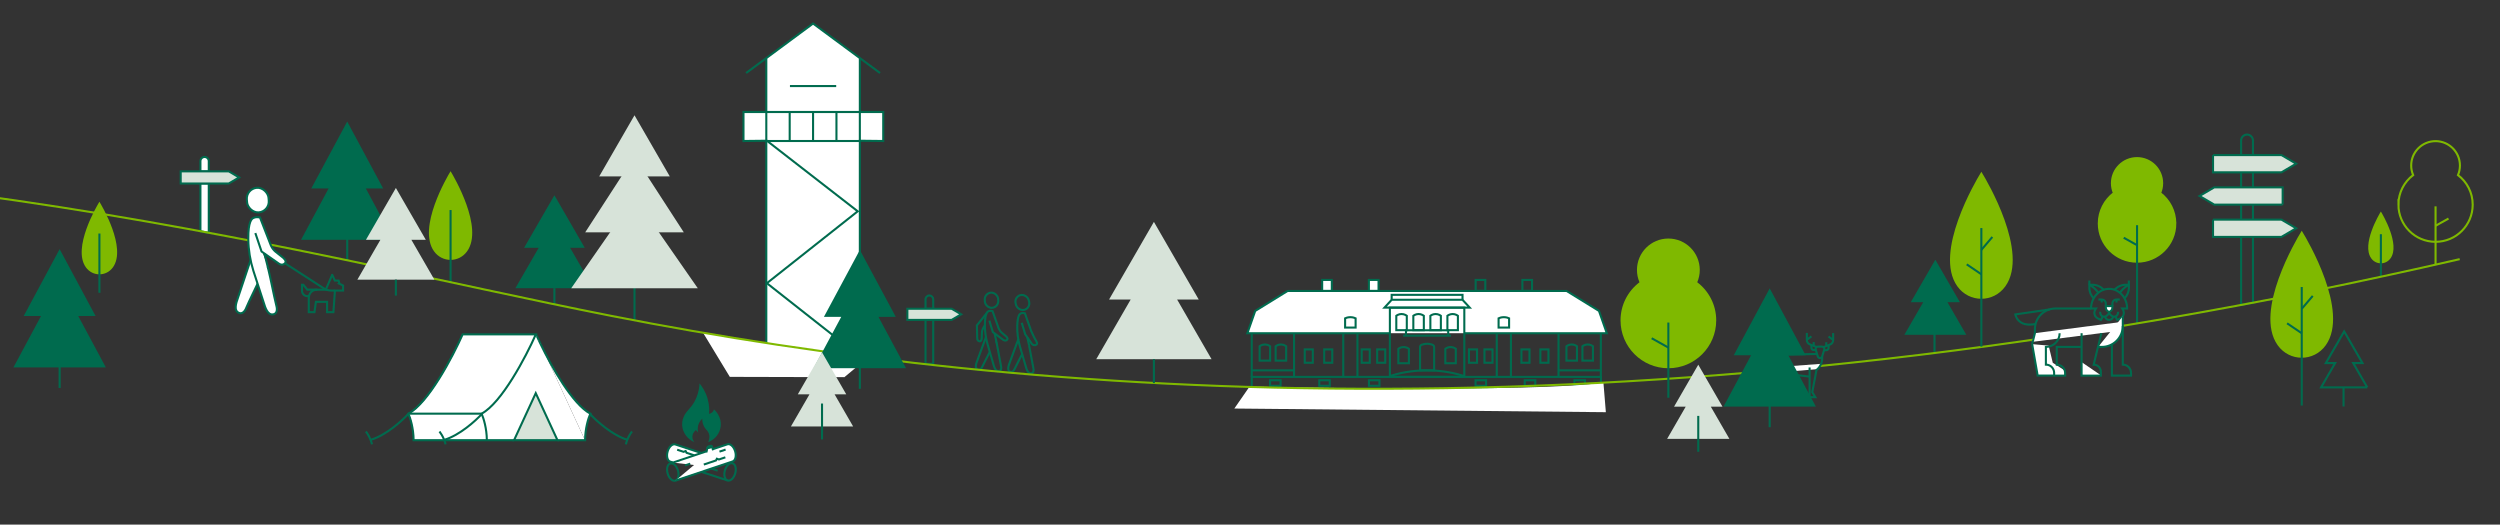 <?xml version="1.0" encoding="UTF-8"?>
<svg xmlns="http://www.w3.org/2000/svg" id="Layer_1" data-name="Layer 1" viewBox="0 0 3614.43 758.43">
  <rect x="0" y="0" width="3614.43" height="758.43" fill="#333333" stroke="none"/>
  <defs>
    <style>
      .cls-1 {
        fill: #006b4e;
      }

      .cls-2, .cls-3 {
        fill: #fff;
      }

      .cls-4, .cls-5, .cls-6, .cls-7, .cls-8, .cls-3 {
        stroke-width: 3px;
      }

      .cls-4, .cls-5, .cls-6, .cls-7, .cls-3 {
        stroke-miterlimit: 10;
      }

      .cls-4, .cls-6 {
        stroke: #7fb900;
      }

      .cls-4, .cls-9 {
        fill: #7fb900;
      }

      .cls-10, .cls-7 {
        fill: #d7e3d9;
      }

      .cls-5, .cls-6, .cls-8 {
        fill: none;
      }

      .cls-5, .cls-7, .cls-8, .cls-3 {
        stroke: #006b4e;
      }

      .cls-11 {
        fill: #e2e2e2;
      }
    </style>
  </defs>
  <g>
    <path class="cls-5" d="M1980.34,505.19h-11.67v19.28h11.67v-19.28Z"></path>
    <path class="cls-5" d="M2002.74,505.19h-11.67v19.28h11.67v-19.28Z"></path>
    <path class="cls-3" d="M2009.28,481.75h-205.84l11.31-32.23,46.84-28.87h403.33l46.84,28.87,11.31,32.23h-205.9"></path>
    <path class="cls-5" d="M2009.45,544.89h107.62v-100.13h-107.62v100.13Z"></path>
    <path class="cls-5" d="M2036.9,525.13h-15.18v-20.81c.98-.72,3.69-2.53,7.53-2.56,3.92-.02,6.68,1.84,7.65,2.56v20.81Z"></path>
    <path class="cls-5" d="M2089.6,525.13h15.18v-20.81c-.97-.72-3.69-2.53-7.53-2.56-3.92-.02-6.68,1.84-7.65,2.56v20.81Z"></path>
    <g>
      <path class="cls-5" d="M2287.85,521.43h15.18v-20.81c-.97-.72-3.68-2.53-7.53-2.56-3.92-.02-6.68,1.84-7.65,2.56v20.81Z"></path>
      <path class="cls-5" d="M2264.72,521.43h15.18v-20.81c-.97-.72-3.69-2.53-7.53-2.56-3.92-.02-6.68,1.84-7.65,2.56v20.81Z"></path>
    </g>
    <path class="cls-5" d="M2166.62,473.62h15.18v-13.41c-.97-.46-3.68-1.64-7.53-1.65-3.92-.01-6.68,1.19-7.65,1.65v13.41Z"></path>
    <path class="cls-5" d="M2053.07,535.45h20.37v-33.84c0-1.35-.95-2.59-2.46-3.17-1.83-.7-4.45-1.41-7.65-1.42-3.25,0-5.89.69-7.76,1.39-1.53.58-2.51,1.81-2.51,3.18v33.84h0Z"></path>
    <path class="cls-5" d="M2033.91,477.38h-15.18v-20.81c.97-.72,3.69-2.53,7.53-2.56,3.92-.02,6.68,1.84,7.65,2.56v20.81Z"></path>
    <path class="cls-5" d="M2058.53,477.38h-15.18v-20.81c.97-.72,3.69-2.53,7.53-2.56,3.92-.02,6.68,1.84,7.65,2.56v20.81Z"></path>
    <path class="cls-5" d="M2092.61,477.38h15.18v-20.81c-.97-.72-3.68-2.53-7.53-2.56-3.92-.02-6.68,1.84-7.65,2.56v20.81Z"></path>
    <path class="cls-5" d="M2067.98,477.38h15.18v-20.81c-.98-.72-3.69-2.53-7.53-2.56-3.92-.02-6.68,1.84-7.65,2.56v20.81Z"></path>
    <path class="cls-5" d="M2146.18,524.47h11.67v-19.28h-11.67v19.28Z"></path>
    <path class="cls-5" d="M2123.77,524.47h11.66v-19.28h-11.66v19.28Z"></path>
    <path class="cls-5" d="M2227.04,524.47h11.67v-19.28h-11.67v19.28Z"></path>
    <path class="cls-5" d="M2199.63,524.47h11.67v-19.28h-11.67v19.28Z"></path>
    <path class="cls-5" d="M1914.5,524.47h11.66v-19.28h-11.66v19.28Z"></path>
    <path class="cls-5" d="M1886.36,524.47h11.67v-19.28h-11.67v19.28Z"></path>
    <path class="cls-5" d="M2009.27,543.72c12.22-3.86,30.8-8.26,53.74-8.27,23.05-.01,41.71,4.4,53.97,8.27"></path>
    <path class="cls-5" d="M2124.88,444.76l-10.51-11.4h-102.23l-10.51,11.4h123.25Z"></path>
    <path class="cls-5" d="M2032.72,485.71v-8.21h61.08v7.83"></path>
    <path class="cls-5" d="M2012.03,433.36v-7.09h102.44v7.09"></path>
    <g>
      <path class="cls-5" d="M1844.29,521.43h15.18v-20.81c-.97-.72-3.68-2.53-7.53-2.56-3.92-.02-6.68,1.84-7.65,2.56v20.81Z"></path>
      <path class="cls-5" d="M1821.14,521.43h15.18v-20.81c-.97-.72-3.68-2.53-7.53-2.56-3.92-.02-6.68,1.84-7.65,2.56v20.81Z"></path>
    </g>
    <path class="cls-5" d="M1809.72,562.32h504.92v-17.43h-504.92v17.43Z"></path>
    <path class="cls-3" d="M1993.06,404.71h-13.95v15.83h13.95v-15.83Z"></path>
    <path class="cls-3" d="M1925.5,404.71h-13.95v15.83h13.95v-15.83Z"></path>
    <path class="cls-5" d="M2133.45,420.54h13.95v-15.83h-13.95v15.83Z"></path>
    <path class="cls-5" d="M2201.01,420.54h13.95v-15.83h-13.95v15.83Z"></path>
    <path class="cls-5" d="M1851.43,549.77h-15.21v7.99h15.21v-7.99Z"></path>
    <path class="cls-5" d="M1922.56,549.77h-15.21v7.99h15.21v-7.99Z"></path>
    <path class="cls-5" d="M1994.39,549.77h-15.21v7.99h15.21v-7.99Z"></path>
    <path class="cls-5" d="M2148.52,549.77h-15.21v7.99h15.21v-7.99Z"></path>
    <path class="cls-5" d="M2219.66,549.77h-15.21v7.99h15.21v-7.99Z"></path>
    <path class="cls-5" d="M2291.49,549.77h-15.21v7.99h15.21v-7.99Z"></path>
    <path class="cls-5" d="M1959.9,473.62h-15.18v-13.41c.97-.46,3.69-1.64,7.53-1.65,3.92-.01,6.68,1.19,7.65,1.65v13.41Z"></path>
    <line class="cls-3" x1="1962.56" y1="545.08" x2="1962.56" y2="481.9"></line>
    <line class="cls-3" x1="2163.96" y1="545.08" x2="2163.96" y2="481.9"></line>
    <line class="cls-3" x1="2184.47" y1="545.08" x2="2184.47" y2="481.9"></line>
    <line class="cls-3" x1="2253.28" y1="545.08" x2="2253.28" y2="481.9"></line>
    <line class="cls-3" x1="2314.46" y1="545.08" x2="2314.46" y2="481.9"></line>
    <line class="cls-3" x1="1809.72" y1="545.08" x2="1809.72" y2="481.9"></line>
    <line class="cls-3" x1="1942.06" y1="545.08" x2="1942.06" y2="481.9"></line>
    <line class="cls-3" x1="1870.89" y1="545.08" x2="1870.89" y2="481.9"></line>
    <line class="cls-5" x1="1809.72" y1="535.45" x2="1870.89" y2="535.45"></line>
    <line class="cls-5" x1="2253.29" y1="535.45" x2="2314.47" y2="535.45"></line>
    <line class="cls-5" x1="2028.66" y1="485.31" x2="2097.86" y2="485.31"></line>
  </g>
  <path class="cls-2" d="M1806.51,558.99s418.31,9.28,511.66-6.04l3.53,42.99-537.13-5.3,21.94-31.66Z"></path>
  <g>
    <path id="path4405" class="cls-2" d="M1243.13,203.48v311.15h-135.23V203.48l-32.99.38v-41.93h202.03v41.93l-33.81-.38Z"></path>
    <polygon class="cls-2" points="1175.51 34 1243.13 84.38 1242.31 245.76 1108.85 257.48 1107.9 84.38 1175.51 34"></polygon>
    <path id="path4397" class="cls-5" d="M1243.13,84.38v119.48h-135.23v-119.48"></path>
    <path id="path4397-2" data-name="path4397" class="cls-5" d="M1108.72,203.48l131.34,102.02-131.34,103.94,133.59,105.19"></path>
    <path id="path4405-2" data-name="path4405" class="cls-5" d="M1243.13,203.48v311.15h-135.23V203.48l-32.99.38v-41.93h202.03v41.93l-33.81-.38Z"></path>
    <g>
      <path id="path4409" class="cls-5" d="M1141.71,161.93v41.93"></path>
      <path id="path4413" class="cls-5" d="M1175.51,161.93v41.93"></path>
      <path id="path4417" class="cls-5" d="M1209.32,161.93v41.93"></path>
    </g>
    <path id="path4449" class="cls-5" d="M1142.08,124.42h66.87"></path>
    <polyline class="cls-5" points="1272.32 105.55 1175.51 34 1078.71 105.55"></polyline>
  </g>
  <polygon class="cls-2" points="1016.28 480.81 1135.54 500.25 1255.25 516.59 1220.8 545.3 1055.15 544.86 1016.28 480.81"></polygon>
  <g>
    <polygon class="cls-1" points="568.79 346.7 528.92 272.46 553.95 272.46 502 175.73 450.05 272.46 475.09 272.46 435.22 346.7 568.79 346.7"></polygon>
    <line class="cls-5" x1="502" y1="329.83" x2="502" y2="376.46"></line>
  </g>
  <path class="cls-3" d="M289.77,233.03v14.72h12.06v-14.72c0-3.36-2.7-6.1-6.03-6.1-1.67,0-3.18.69-4.27,1.79-1.09,1.1-1.76,2.63-1.76,4.3Z"></path>
  <path class="cls-3" d="M301.83,265.28h-12.06v69.03l12.06,2.22v-71.25Z"></path>
  <path class="cls-7" d="M261.25,247.75v17.53h69.52l14.92-8.77-14.92-8.76h-69.52Z"></path>
  <g>
    <path class="cls-6" d="M3467.56,295.91c0,29.68,24.05,53.71,53.71,53.71,29.66,0,53.68-24.03,53.68-53.71,0-17.48-8.34-32.98-21.27-42.76,1.82-4.26,2.83-8.94,2.83-13.86,0-19.47-15.8-35.24-35.24-35.24-19.47,0-35.24,15.77-35.24,35.24,0,4.9,1,9.57,2.83,13.84-12.92,9.78-21.29,25.3-21.29,42.79Z"></path>
    <line class="cls-6" x1="3521.25" y1="298.34" x2="3521.25" y2="382.73"></line>
    <line class="cls-6" x1="3521.25" y1="326.44" x2="3539.99" y2="315.96"></line>
  </g>
  <g>
    <path class="cls-9" d="M3442.19,305.79c-2.73,4.49-28.27,47.68-13.98,67.66,6.92,9.68,21.03,9.68,27.96,0,14.29-19.97-11.25-63.16-13.98-67.66Z"></path>
    <line class="cls-5" x1="3442.19" y1="338.6" x2="3442.19" y2="399.72"></line>
  </g>
  <g>
    <rect class="cls-5" x="1423.76" y="423.16" width="19.42" height="22.01" rx="9.71" ry="9.71" transform="translate(-20.49 74.52) rotate(-2.96)"></rect>
    <path class="cls-5" d="M1425.61,487.18c-.24.59-1.88,4.85-2.1,5.45-3.6,9.4-6.81,18.95-10.42,28.34-1.42,3.69-4.48,11.17.64,13.35,2.66,1.13,5.13-.79,6.79-4.85,2.99-6.51,7.52-14.62,10.73-21.14"></path>
    <path class="cls-5" d="M1441.51,496.28l-.53-.38c2.22,10.73,3.9,21.89,6.14,32.61,1.08,4.25.24,7.27-2.57,7.94-5.42,1.29-7.4-6.54-8.46-10.36-2.68-9.7-5.78-19.29-8.47-28.99-2.56-9.23-3.85-18.76-3.68-28.34,0-.22,0-.43.01-.64.36-15.09,3.62-17.36,4.8-17.99,2.12-1.15,4.55-.81,6.22-.37l8.96,25.25c2.24,5.16,4.82,6.17,9.07,9.96,2.09,1.6,4.92,4.29,2.98,6.29-1.24,1.27-3.15,1.71-5.4.16l-15.14-11.29-5.05-16.62"></path>
    <path class="cls-5" d="M1423.83,470.49l-2.19,3.46c-2.67,4.95-1.87,7.6-2.23,13.28.04,2.63-.33,6.52-3.11,6.23-1.77-.19-3.29-1.42-3.46-4.15l-.47-18.88,13.97-17.42"></path>
    <line class="cls-5" x1="1437.94" y1="481.99" x2="1440.99" y2="495.9"></line>
  </g>
  <path class="cls-4" d="M3144.99,323.08c0,30.52-24.76,55.24-55.31,55.24s-55.28-24.7-55.28-55.24c0-17.98,8.59-33.92,21.89-43.98-1.88-4.39-2.91-9.19-2.91-14.25,0-20.02,16.27-36.24,36.28-36.24s36.28,16.22,36.28,36.24c0,5.05-1.04,9.84-2.91,14.23,13.31,10.05,21.92,26.02,21.92,44h.03Z"></path>
  <path class="cls-5" d="M3089.7,325.58v142.42"></path>
  <path class="cls-5" d="M3089.7,354.48l-19.3-10.78"></path>
  <path class="cls-5" d="M3422.49,560.06l-20.31-35.15h13.4l-26.46-45.76-26.46,45.76h13.41l-20.32,35.15h66.74Z"></path>
  <path class="cls-5" d="M3388.24,559.9v27.77"></path>
  <path class="cls-1" d="M2842.84,484.06l-27.27-47.16h17.99l-35.5-61.42-35.51,61.42h17.99l-27.27,47.16h89.57Z"></path>
  <path class="cls-5" d="M2796.86,474.15v37.26"></path>
  <g>
    <path class="cls-5" d="M1338.09,432.83v13.55h11.11v-13.55c0-3.1-2.49-5.61-5.55-5.61-1.54,0-2.93.64-3.93,1.65-1,1.01-1.62,2.42-1.62,3.96Z"></path>
    <path class="cls-5" d="M1349.2,462.53h-11.11v63.56h11.11v-63.56Z"></path>
    <path class="cls-7" d="M1311.84,446.38v16.14h64.01l13.74-8.08-13.74-8.06h-64.01Z"></path>
  </g>
  <path class="cls-5" d="M3240.12,203.25v20.95h17.17v-20.95c0-4.79-3.85-8.68-8.58-8.68-2.38,0-4.53.98-6.08,2.55-1.55,1.57-2.5,3.74-2.5,6.13Z"></path>
  <path class="cls-5" d="M3257.29,236.92h-17.17v203.82l17.17-3.11v-200.71Z"></path>
  <path class="cls-7" d="M3199.54,317.55v24.95h98.93l21.24-12.48-21.24-12.46h-98.93Z"></path>
  <path class="cls-7" d="M3199.54,224.2v24.95h98.93l21.24-12.48-21.24-12.46h-98.93Z"></path>
  <path class="cls-7" d="M3300.2,295.83v-24.95h-98.93l-21.24,12.48,21.24,12.46h98.93Z"></path>
  <g>
    <rect class="cls-5" x="1468.4" y="426.26" width="19.42" height="22.01" rx="9.71" ry="9.71" transform="translate(-62.71 394.03) rotate(-14.87)"></rect>
    <path class="cls-5" d="M1472.39,490.34c-.24.59-1.88,4.85-2.1,5.45-3.6,9.4-6.81,18.95-10.42,28.34-1.42,3.69-4.48,11.17.64,13.35,2.66,1.13,5.13-.79,6.79-4.85,2.99-6.51,7.52-14.62,10.73-21.14"></path>
    <path class="cls-5" d="M1487.76,499.06c2.22,10.73,3.9,21.89,6.14,32.61,1.08,4.25.24,7.27-2.57,7.94-5.42,1.29-7.4-6.54-8.46-10.36-2.68-9.7-5.78-19.29-8.47-28.99-2.56-9.23-3.85-18.76-3.68-28.34,0-.22,0-.43.01-.64.36-15.09,3.62-17.36,4.8-17.99,2.12-1.15,4.55-.81,6.22-.37l8.96,25.25c2.24,5.16,4.67,10.47,7.67,15.31.87,2.01,1.66,3.5.14,4.72-1.85,1.49-4.88,1.2-6.6-.94l-9.7-13.99-5.05-16.62"></path>
    <line class="cls-5" x1="1485.27" y1="487.7" x2="1487.76" y2="499.06"></line>
  </g>
  <g>
    <path class="cls-9" d="M651.42,247.55c-4.67,7.69-48.37,81.59-23.92,115.77,11.85,16.56,35.99,16.56,47.84,0,24.45-34.17-19.24-108.07-23.91-115.77Z"></path>
    <line class="cls-5" x1="651.42" y1="303.68" x2="651.42" y2="408.26"></line>
  </g>
  <g>
    <polygon class="cls-1" points="857.95 416.63 824.28 358.31 845.43 358.31 801.55 282.31 757.68 358.31 778.82 358.31 745.15 416.63 857.95 416.63"></polygon>
    <line class="cls-5" x1="801.55" y1="416.63" x2="801.55" y2="440.02"></line>
  </g>
  <line class="cls-5" x1="917.34" y1="380.09" x2="917.34" y2="463.52"></line>
  <g>
    <polygon class="cls-10" points="917.34 166.66 866.32 255.02 968.35 255.02 917.34 166.66"></polygon>
    <polygon class="cls-10" points="917.34 225.91 846.09 335.87 988.59 335.87 917.34 225.91"></polygon>
    <polygon class="cls-10" points="917.34 285.16 825.85 416.73 1008.82 416.73 917.34 285.16"></polygon>
  </g>
  <path class="cls-6" d="M-1209.89,246.93C-254.81,171.98,423.63,366.26,884.41,456.82c604.61,118.84,1496.6,189.24,2671.75-82.16"></path>
  <g>
    <polygon class="cls-10" points="1751.64 519.31 1701.87 433.1 1733.12 433.1 1668.28 320.78 1603.43 433.1 1634.69 433.1 1584.92 519.31 1751.64 519.31"></polygon>
    <line class="cls-5" x1="1668.28" y1="519.31" x2="1668.28" y2="553.87"></line>
  </g>
  <g>
    <path class="cls-8" d="M590.1,598.67c-8.82,9.65-31.95,30.6-53.87,37.14"></path>
    <path class="cls-8" d="M528.98,623.85c2.21,2.73,7.06,10.26,8.82,18.57"></path>
    <g>
      <g>
        <path class="cls-2" d="M853.25,598.72c-2.65,5.96-7.29,20.84-7.35,37.71h-.12l-64.45-139.5c16.56,34.45,46.8,87.7,72.16,101.13-.12.18-.18.42-.24.66Z"></path>
        <path class="cls-2" d="M845.78,636.43h-39.81l-31.38-68-31.38,68h-38.97c-.12-17.41-5.12-32.53-7.59-38.07,28.97-15.36,64.39-82.76,78.48-114.56l.06-.06,1.26,2.77c.84,1.87,1.75,3.85,2.77,5.96l2.11,4.46,64.45,139.5Z"></path>
        <polygon class="cls-10" points="774.58 568.42 805.97 636.43 743.2 636.43 774.58 568.42"></polygon>
        <path class="cls-11" d="M776.45,486.51l2.77,5.96c-1.02-2.11-1.93-4.1-2.77-5.96Z"></path>
        <path class="cls-2" d="M774.52,483.8h.6c-14.09,31.8-49.51,99.21-78.48,114.56,2.47,5.54,7.47,20.66,7.59,38.07h-.36c-.06-16.87-4.76-31.86-7.35-37.77-.06-.24-.18-.42-.24-.6,28.85-15.3,64.15-82.34,78.24-114.26Z"></path>
        <path class="cls-2" d="M668.93,483.8h105.59c-14.09,31.92-49.39,98.96-78.24,114.26h-104.39c11.44-5.6,41.92-35.78,77.04-114.26Z"></path>
        <path class="cls-2" d="M703.87,636.43h.36v.66h-61.62c-.06-.24-.18-.42-.24-.66h61.5Z"></path>
        <path class="cls-2" d="M703.87,636.43h-61.5c-.06-.12-.12-.3-.18-.42l.42-.18c21.93-6.57,45.06-27.53,53.85-37.16h.06c2.59,5.9,7.29,20.9,7.35,37.77Z"></path>
        <path class="cls-2" d="M642.19,636.01c.06.12.12.3.18.42h-43.91c.12-6.87-1.26-23.01-7.17-38.07.18-.06.36-.18.6-.3h104.39c.06.18.18.36.24.6h-.06c-8.79,9.64-31.92,30.6-53.85,37.16l-.42.18Z"></path>
        <path class="cls-2" d="M642.37,636.43c.06.24.18.42.24.66h-44.15v-.66h43.91Z"></path>
      </g>
      <g>
        <path class="cls-8" d="M696.46,598.66c-8.79,9.64-31.92,30.6-53.85,37.16"></path>
        <path class="cls-8" d="M853.25,598.72c8.79,9.64,31.92,30.54,53.79,37.1"></path>
        <path class="cls-8" d="M743.2,636.43h-145.22c-.06-17.47-5.06-32.89-7.59-38.37,29.03-15.36,64.39-82.82,78.48-114.63h105.83l-.18.36c-14.09,31.92-49.39,98.96-78.24,114.26.06.18.18.36.24.6,2.59,5.9,7.29,20.9,7.35,37.77v.3"></path>
        <path class="cls-8" d="M781.33,496.93c16.56,34.45,46.8,87.7,72.16,101.13-.12.18-.18.42-.24.66-2.65,5.96-7.29,20.84-7.35,37.71h-39.94"></path>
        <path class="cls-8" d="M776.45,486.51c.84,1.87,1.75,3.85,2.77,5.96"></path>
        <polyline class="cls-8" points="776.45 486.51 775.19 483.74 775.07 483.43"></polyline>
        <line class="cls-8" x1="781.33" y1="496.93" x2="779.22" y2="492.47"></line>
        <polyline class="cls-8" points="696.28 598.06 591.89 598.06 590.39 598.06"></polyline>
        <polygon class="cls-8" points="805.97 636.43 774.58 568.42 743.2 636.43 805.97 636.43"></polygon>
        <path class="cls-8" d="M635.38,623.84c1.57,2.05,4.64,6.57,6.81,12.17.06.12.12.3.18.42.06.24.18.42.24.66.66,1.69,1.2,3.49,1.57,5.36"></path>
      </g>
    </g>
    <path class="cls-8" d="M913.7,623.85c-2.21,2.73-7.06,10.26-8.82,18.57"></path>
  </g>
  <g>
    <path class="cls-9" d="M143.73,291.66c-3.82,6.29-39.6,66.81-19.59,94.79,9.7,13.56,29.47,13.56,39.17,0,20.02-27.98-15.76-88.49-19.58-94.79Z"></path>
    <line class="cls-5" x1="143.73" y1="337.62" x2="143.73" y2="423.25"></line>
  </g>
  <g>
    <polygon class="cls-10" points="628.01 404.29 594.78 346.74 615.65 346.74 572.35 271.75 529.06 346.74 549.93 346.74 516.7 404.29 628.01 404.29"></polygon>
    <line class="cls-5" x1="572.35" y1="404.29" x2="572.35" y2="427.36"></line>
  </g>
  <g>
    <g>
      <path class="cls-3" d="M1014.05,654.95l-37.66-12.38c-4.08-1.34-9.05,3.13-11.1,9.98-2.06,6.85-.42,13.49,3.66,14.83l3.84,1.26"></path>
      <ellipse class="cls-5" cx="1055.5" cy="682.21" rx="12.95" ry="7.77" transform="translate(110.82 1511.11) rotate(-74.14)"></ellipse>
      <line class="cls-5" x1="1014.19" y1="682.25" x2="1051.78" y2="694.61"></line>
      <line class="cls-5" x1="1059.22" y1="669.8" x2="1055.17" y2="668.47"></line>
      <polyline class="cls-5" points="979.03 650.18 988.34 653.23 991.26 652.11 992.61 654.64 1003.9 658.35"></polyline>
      <line class="cls-5" x1="1037.55" y1="680.48" x2="1028.24" y2="677.42"></line>
    </g>
    <g>
      <polygon class="cls-2" points="1036.42 650.18 1008.48 672.89 971.37 668.64 1021.44 652.48 1025.66 644.92 1030.78 649.35 1036.42 650.18"></polygon>
      <ellipse class="cls-5" cx="972.75" cy="682.43" rx="7.77" ry="12.95" transform="translate(-151.65 298.13) rotate(-16.18)"></ellipse>
      <path class="cls-3" d="M1030.78,649.35l20.86-6.98c4.07-1.36,9.06,3.08,11.16,9.92,2.09,6.84.49,13.49-3.58,14.85l-82.68,27.68"></path>
      <line class="cls-5" x1="968.96" y1="670.05" x2="1021.44" y2="652.48"></line>
      <polyline class="cls-5" points="1048.7 661.19 1039.41 664.3 1036.48 663.19 1035.14 665.73 1017.53 671.63"></polyline>
      <line class="cls-5" x1="1040.18" y1="652.95" x2="1049.04" y2="649.98"></line>
      <line class="cls-5" x1="990.36" y1="672.89" x2="997.95" y2="670.36"></line>
      <line class="cls-5" x1="1021.26" y1="654" x2="1022.86" y2="647.02"></line>
      <line class="cls-5" x1="1030.99" y1="651.01" x2="1029.16" y2="645.03"></line>
      <ellipse class="cls-5" cx="1026.02" cy="646.08" rx="3.31" ry="1.22" transform="translate(-153.19 363.93) rotate(-18.74)"></ellipse>
    </g>
    <path class="cls-1" d="M1003.87,639.32c-10.23-4.5-17.09-14.07-17.65-24.69-.29-5.59,1.28-10.99,4.15-15.75,2.57-4.24,6.31-7.6,9.3-11.52,3-3.93,5.45-8.29,7.32-12.87,3.36-8.21,4.18-15.52,4.34-20.23,3.42,4.14,8.71,11.65,11.74,22.36,2.53,8.96,2.51,16.7,2.1,21.7.78-.12,2.61-.51,4.34-1.99,1.92-1.65,2.55-3.67,2.74-4.41.89.76,11.4,10.1,9.75,24.41-1.19,10.36-8.29,19.26-18.29,22.98.62-1.13,3.06-5.9,1.45-11.55-.82-2.86-2.36-4.84-3.37-5.93-1.45-1.44-3.98-4.34-5.41-8.78-1-3.13-1.09-5.87-1-7.69-1.4,1.26-3.9,3.87-5.41,7.97-2.02,5.48-1.04,10.28-.57,12.1-1.07-1.21-2.13-2.42-3.2-3.63-.6.42-4.4,3.15-5.05,8.33-.64,5.07,2.22,8.61,2.7,9.18Z"></path>
  </g>
  <g>
    <polygon class="cls-1" points="152.99 531.15 113.12 456.91 138.16 456.91 86.21 360.18 34.26 456.91 59.3 456.91 19.43 531.15 152.99 531.15"></polygon>
    <line class="cls-5" x1="86.21" y1="514.29" x2="86.21" y2="560.92"></line>
  </g>
  <g>
    <polygon class="cls-1" points="1309.92 532.37 1270.05 458.13 1295.09 458.13 1243.14 361.4 1191.19 458.13 1216.23 458.13 1176.36 532.37 1309.92 532.37"></polygon>
    <line class="cls-5" x1="1243.14" y1="515.51" x2="1243.14" y2="562.14"></line>
  </g>
  <g>
    <polygon class="cls-10" points="1233.47 616.61 1206.61 570.08 1223.48 570.08 1188.47 509.44 1153.46 570.08 1170.34 570.08 1143.47 616.61 1233.47 616.61"></polygon>
    <line class="cls-5" x1="1188.47" y1="583.41" x2="1188.47" y2="635.27"></line>
  </g>
  <g>
    <path class="cls-9" d="M2481.25,463.21c0,38.23-30.98,69.18-69.18,69.18s-69.15-30.95-69.15-69.18c0-22.52,10.75-42.49,27.4-55.09-2.35-5.49-3.64-11.51-3.64-17.85,0-25.08,20.35-45.4,45.4-45.4s45.4,20.32,45.4,45.4c0,6.31-1.29,12.33-3.64,17.82,16.65,12.6,27.43,32.59,27.43,55.12Z"></path>
    <line class="cls-5" x1="2412.08" y1="466.33" x2="2412.08" y2="575.04"></line>
    <line class="cls-5" x1="2412.08" y1="502.53" x2="2387.94" y2="489.03"></line>
  </g>
  <g>
    <g>
      <rect class="cls-3" x="356.99" y="271.46" width="31.46" height="35.66" rx="15.73" ry="15.73" transform="translate(-22.35 31.36) rotate(-4.68)"></rect>
      <path class="cls-3" d="M362.58,375.51c-.36.97-2.8,7.95-3.14,8.93-5.38,15.39-10.1,31.01-15.5,46.4-2.12,6.05-6.71,18.31,1.69,21.59,4.36,1.7,8.27-1.53,10.76-8.19,4.53-10.68,11.47-24.04,16.34-34.74"></path>
      <path class="cls-3" d="M388.76,389.47s-.35-.24-.87-.59c4.12,17.27,7.38,35.25,11.52,52.5,1.96,6.83.74,11.75-3.78,12.98-8.71,2.35-12.31-10.23-14.2-16.36-4.81-15.58-10.3-30.94-15.12-46.52-4.59-14.81-7.15-30.19-7.34-45.7,0-.35,0-.7,0-1.04-.16-24.45,5.02-28.28,6.89-29.37,3.38-1.96,7.33-1.54,10.06-.9l15.73,40.45c3.87,8.24,8.11,9.75,15.17,15.68,3.46,2.48,8.18,6.71,5.12,10.04-1.95,2.12-5.01,2.93-8.74.52l-25.06-17.55-8.99-26.67"></path>
      <line class="cls-3" x1="382.28" y1="366.51" x2="387.89" y2="388.87"></line>
    </g>
    <g>
      <path class="cls-5" d="M458.74,418.8h-14.48l-5.68-7.13h-1.98v8.65c0,4.33,3.51,7.85,7.85,7.85h2.24"></path>
      <path class="cls-5" d="M490.88,410.28l-1.37-4.67h-5.41l-3.64-8.08h-.27l-9.16,21.28h-12.92c-6.43,0-11.65,5.21-11.65,11.65v20.87h8.19l2.09-14.91h16.17v14.91h9.13l2.2-31.2h11.76v-7.31s-5.13-2.53-5.13-2.53Z"></path>
      <line class="cls-5" x1="411.94" y1="380.64" x2="471.03" y2="418.81"></line>
      <path class="cls-5" d="M471.03,418.81c6.13,1.66,10.62,1.31,12.75,1.31"></path>
    </g>
  </g>
  <g>
    <polygon class="cls-10" points="2500.3 634.47 2473.43 587.94 2490.31 587.94 2455.3 527.3 2420.29 587.94 2437.16 587.94 2410.29 634.47 2500.3 634.47"></polygon>
    <line class="cls-5" x1="2455.3" y1="601.27" x2="2455.3" y2="653.13"></line>
  </g>
  <path class="cls-4" d="M2864.6,251.23c-6.54,10.75-67.71,114.08-33.5,161.87,16.59,23.15,50.38,23.17,66.97,0,34.24-47.77-26.92-151.1-33.47-161.87h0Z"></path>
  <path class="cls-5" d="M2864.58,329.72v171.39"></path>
  <path class="cls-5" d="M2864.58,396.57l-21.15-14.37"></path>
  <path class="cls-5" d="M2864.58,361.3l15.92-18.73"></path>
  <polyline class="cls-2" points="2942.03 481.68 3068.8 465.2 3069.68 477.57 2937.46 494.36 2942.03 481.68"></polyline>
  <path class="cls-5" d="M3020.73,411.71v-6.15"></path>
  <path class="cls-5" d="M3077.84,411.71v-6.15"></path>
  <path class="cls-5" d="M2963.32,447.37l-49.64,7.21s3.37,19.46,29.75,13.67"></path>
  <path class="cls-5" d="M3039.94,457.44c-.04.14-.08.28-.14.42-.7,1.98-1.58,3.56-2.37,4.74-1.5-.75-3-1.5-4.49-2.25-3.05-1.52-4.98-4.64-4.98-8.05,0-1.78.53-3.51,1.51-4.99l.85-1.29h-7.11c0-15.69,11.67-28.41,26.06-28.41s26.06,12.72,26.06,28.41h-7.11l.85,1.29c.98,1.48,1.51,3.22,1.51,4.99,0,3.41-1.93,6.53-4.98,8.05-1.5.76-3,1.5-4.49,2.25-.78-1.17-1.68-2.75-2.37-4.74-.06-.14-.08-.28-.14-.42"></path>
  <path class="cls-5" d="M3041.39,418.95c-4-4.45-9.81-7.24-16.28-7.24h-4.38v4.38c0,5.94,2.38,11.32,6.24,15.25"></path>
  <path class="cls-5" d="M3033.67,423.27c-5.24-7.7-12.95-11.58-12.95-11.58"></path>
  <path class="cls-5" d="M3057.19,418.95c4-4.45,9.81-7.24,16.28-7.24h4.38v4.38c0,5.94-2.38,11.32-6.24,15.25"></path>
  <path class="cls-5" d="M3064.9,423.27c5.24-7.7,12.95-11.58,12.95-11.58"></path>
  <path class="cls-5" d="M3055.11,457.65c-.46,2.8-2.88,4.94-5.82,4.94s-5.36-2.14-5.82-4.94"></path>
  <path class="cls-5" d="M3036.26,450.76c0,3.93,2,7.1,5.92,7.1,2.67,0,5.54-2.57,7.11-5.44,1.57,2.88,4.44,5.44,7.11,5.44,3.93,0,5.92-3.17,5.92-7.1"></path>
  <path class="cls-3" d="M3044.55,442.52v2.22c0,2.87,1.96,5.37,4.75,6.07,2.79-.7,4.74-3.2,4.74-6.07v-2.22h-9.49Z"></path>
  <path class="cls-5" d="M3054.02,442.52v-3.55c0-3.27,2.66-5.91,5.92-5.91h4.75"></path>
  <path class="cls-5" d="M3044.54,442.52v-3.55c0-3.27-2.66-5.91-5.92-5.91h-4.75"></path>
  <path class="cls-5" d="M3059.96,433.8v3.55"></path>
  <path class="cls-5" d="M3038.62,437.35v-3.55"></path>
  <path class="cls-3" d="M3069.08,457.34v13.98c0,16.69-13.55,30.23-30.26,30.23h-5.4"></path>
  <path class="cls-5" d="M3069.08,471.32v55.85c6.55,0,11.87,5.31,11.87,11.86v4h-27.63v-44.57"></path>
  <polygon class="cls-2" points="2938.05 497.54 2945.99 543.02 2985.7 543.04 2985.16 535.67 2967.82 524.43 2961.87 499.67 2938.05 497.54"></polygon>
  <path class="cls-5" d="M3023.23,446.02h-51.44c-16.43,0-29.76,13.31-29.76,29.72v5.94l-3.98,15.85,7.94,45.48h23.82v-3.94c0-6.59-5.33-11.91-11.93-11.91v-25.63h.14c10.89,0,19.72-8.82,19.72-19.7"></path>
  <path class="cls-5" d="M3009.51,501.55h-35.88v25.63c6.66,0,12.07,5.4,12.07,12.05v3.82h-15.87"></path>
  <polygon class="cls-2" points="3009.51 523.51 3009.51 543.04 3038.07 543.04 3009.51 523.51"></polygon>
  <path class="cls-5" d="M3009.51,481.7v61.35h27.84v-5.49c0-5.72-4.65-10.36-10.37-10.36l11.09-45.48"></path>
  <path class="cls-4" d="M3327.79,336.47c-6.54,10.75-67.71,114.08-33.5,161.87,16.59,23.15,50.38,23.17,66.97,0,34.24-47.77-26.92-151.1-33.47-161.87h0Z"></path>
  <path class="cls-5" d="M3327.78,414.96v171.39"></path>
  <path class="cls-5" d="M3327.78,481.81l-21.15-14.37"></path>
  <path class="cls-5" d="M3327.78,446.54l15.92-18.73"></path>
  <polygon class="cls-2" points="2632.82 526.01 2627.74 533.67 2596.53 536.32 2590.05 529.18 2632.82 526.01"></polygon>
  <g>
    <polygon class="cls-1" points="2625.36 587.88 2585.49 513.64 2610.53 513.64 2558.58 416.91 2506.63 513.64 2531.67 513.64 2491.8 587.88 2625.36 587.88"></polygon>
    <line class="cls-5" x1="2558.58" y1="571.02" x2="2558.58" y2="617.65"></line>
  </g>
  <g>
    <path class="cls-5" d="M2628.1,515.29l-2.97-9.88c-.63-2.11.95-4.25,3.16-4.25h5.99c2.21,0,3.81,2.12,3.16,4.25l-2.97,9.88c-.42,1.41-1.72,2.38-3.19,2.38s-2.77-.96-3.19-2.38Z"></path>
    <path class="cls-5" d="M2650.28,481.58v10.28c0,2.75-1.71,5.22-4.28,6.18l-9.82,3.93"></path>
    <path class="cls-5" d="M2643.68,486.52l6.61,4.95"></path>
    <path class="cls-5" d="M2640.37,499.72v-4.95"></path>
    <path class="cls-5" d="M2643.68,499.22v3.8c0,1.82-1.48,3.3-3.3,3.3h-2.87"></path>
    <path class="cls-5" d="M2612.28,481.35v10.28c0,2.75,1.71,5.22,4.28,6.18l9.94,3.93"></path>
    <path class="cls-5" d="M2618.89,486.3l-6.61,4.95"></path>
    <path class="cls-5" d="M2622.19,499.5v-4.95"></path>
    <path class="cls-5" d="M2618.89,499v3.8c0,1.82,1.48,3.3,3.3,3.3h2.87"></path>
    <path class="cls-5" d="M2584.65,512.67l42.37-.92"></path>
    <path class="cls-5" d="M2588.68,541.35l27.28,3.09"></path>
    <path class="cls-5" d="M2616.28,531.27v42.91h8.26l-4.43-7.17,6.09-32.02c5.03-3.93,8.26-10.04,8.26-16.92v-2.18"></path>
  </g>
</svg>
